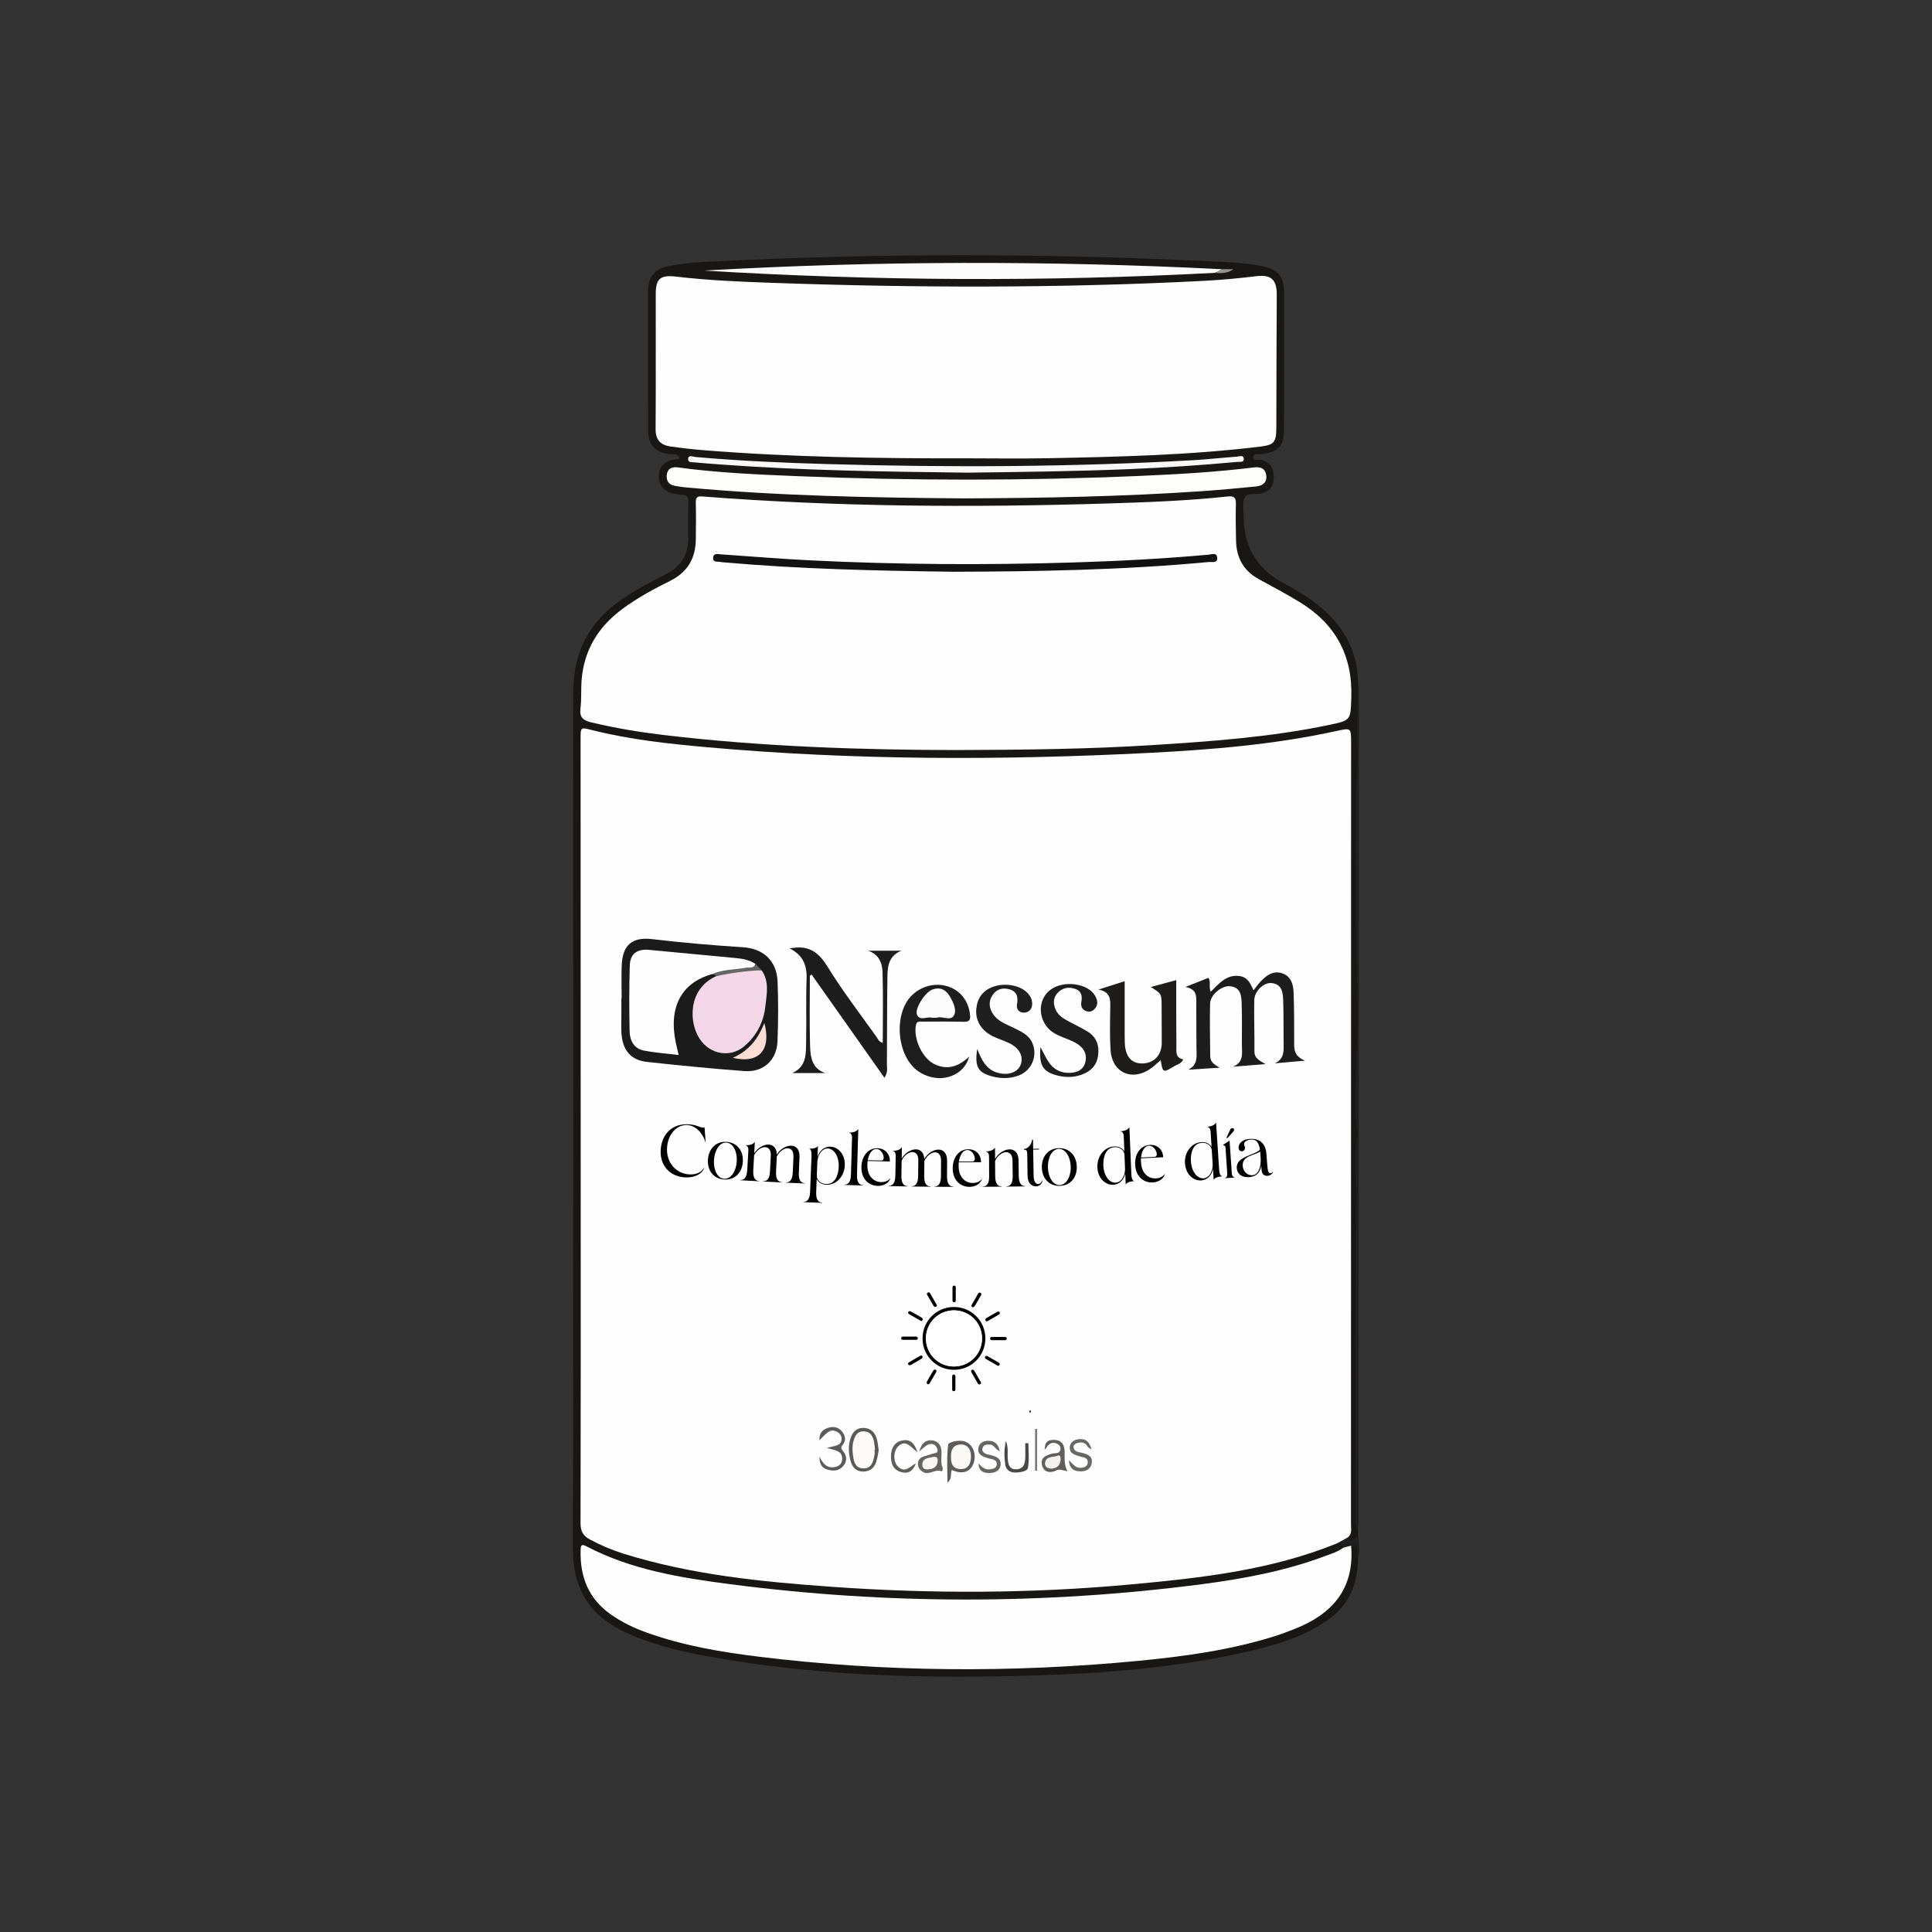 <svg viewBox="0 0 800 800" xmlns="http://www.w3.org/2000/svg" id="Capa_1">
  <rect x="0" y="0" width="800" height="800" fill="#333333" stroke="none"/>
  <defs>
    <style>
      .cls-1 {
        fill: #fcfbf9;
      }

      .cls-2 {
        fill: #656463;
      }

      .cls-3 {
        fill: #181716;
      }

      .cls-4 {
        fill: #201f1f;
      }

      .cls-5 {
        fill: #5e5d5c;
      }

      .cls-6 {
        fill: #fbfcfb;
      }

      .cls-7 {
        fill: #fbddd5;
      }

      .cls-8 {
        fill: #fff;
      }

      .cls-9 {
        fill: #fbf9f5;
      }

      .cls-10 {
        fill: #7a7978;
      }

      .cls-11 {
        fill: #5e5c5b;
      }

      .cls-12 {
        fill: #5c5b5c;
      }

      .cls-13 {
        fill: #f3f2f1;
      }

      .cls-14 {
        fill: #131212;
      }

      .cls-15 {
        fill: #f3d7e9;
      }

      .cls-16 {
        fill: #5a5a59;
      }

      .cls-17 {
        fill: #1c1b1b;
      }

      .cls-18 {
        fill: #1f1e1e;
      }

      .cls-19 {
        fill: #939393;
      }

      .cls-20 {
        fill: #666563;
      }

      .cls-21 {
        fill: #605f5e;
      }

      .cls-22 {
        fill: #484847;
      }

      .cls-23 {
        fill: #1f1e1f;
      }

      .cls-24 {
        fill: #fdfdfc;
      }

      .cls-25 {
        fill: #fcfcfd;
      }

      .cls-26 {
        fill: #676766;
      }

      .cls-27 {
        fill: #f8f7f6;
      }

      .cls-28 {
        fill: #fefefe;
      }

      .cls-29 {
        fill: #1e1d1d;
      }

      .cls-30 {
        fill: #f8f8f8;
      }

      .cls-31 {
        fill: #676666;
      }

      .cls-32 {
        fill: #1e1d1c;
      }
    </style>
  </defs>
  <g>
    <path d="M562.31,633.14c0,.76.01,1.52.02,2.28.1,2.07-.62,3.9-2.82,3.93-1.99.03-2.32-1.73-2.04-3.47.84-2.62.82-5.32.82-8.03,0-105.89,0-211.77,0-317.66,0-.85.02-1.71-.02-2.56-.21-4.02-.66-4.42-4.7-3.55-23.17,4.97-46.69,6.89-70.27,8.53-14.48,1.01-28.99,1.11-43.46,1.82-22.49,1.1-44.97.83-67.43.5-22.02-.32-44.05-1.12-66.02-3.01-20.57-1.77-41.13-3.45-61.28-8.19-2.41-.57-3.53.13-3.51,2.63.01,1.28-.02,2.56-.02,3.84,0,105.18,0,210.35,0,315.53,0,8.97.48,9.72,8.92,13.26,14.56,6.11,29.96,9.02,45.43,11.47,22.36,3.53,44.91,5.06,67.52,6.24,20.92,1.1,41.85,1.12,62.73.49,35.28-1.06,70.47-3.73,104.95-12.12,7.48-1.82,14.59-4.77,21.98-6.88,1.77.04,3.18.59,3.52,2.58-.63,2.52-2.96,2.89-4.86,3.66-11.93,4.8-24.35,7.88-36.98,10.13-21.17,3.77-42.54,5.67-63.96,7.27-23.43,1.75-46.9,2.17-70.34,1.45-36.82-1.13-73.59-3.28-109.65-11.75-8.6-2.02-17.03-4.58-25.09-8.26-3.57-1.63-4.21-1.06-3.92,2.82.85,11.24,6.64,18.94,16.47,24.17,15.4,8.19,32.26,11,49.14,13.5,21.52,3.2,43.23,4.5,64.98,5.49,14.37.66,28.74,1,43.07.54,35.25-1.13,70.49-2.79,104.92-11.5,8.14-2.06,16.09-4.71,23.39-9.07,9.35-5.58,14-13.82,14.59-24.55.1-1.79-.25-3.78,1.56-5.07,5.01.26,1.91,3.79,2.37,5.88-.14,10.43-3.69,19.15-12.51,25.31-10.62,7.41-22.79,10.81-35.18,13.55-31.41,6.95-63.35,8.95-95.38,9.69-43.46,1.01-86.77-.66-129.62-8.83-10.06-1.92-19.95-4.55-29.38-8.7-15.33-6.75-23.09-17.77-23.05-35.2.28-114.4.12-228.81.14-343.21,0-6.96-.37-13.95.81-20.87,2.27-13.37,9.9-22.98,21.04-30.18,5.38-3.48,11.01-6.49,16.72-9.36,6.09-3.06,9.06-7.94,9.06-14.71,0-4.98-.08-9.96.08-14.94.07-2.17-.59-3.17-2.8-3.13-.84.02-1.69-.21-2.53-.35-4.55-.76-6.87-3.19-6.92-7.24-.05-4.06,2.22-6.42,6.86-7.1.66-.1,1.45.13,1.75-.91-1.11-1.73-3.03-.98-4.57-1.26-5.92-1.09-8.44-3.85-8.45-9.85-.06-19.21-.07-38.42-.05-57.63,0-5.76,2.52-9,8.19-10.27,6.54-1.46,13.26-1.74,19.92-2.07,68.4-3.45,136.81-3.33,205.21.02,6.95.34,13.94.54,20.8,1.94,6.78,1.38,9.24,4.28,9.25,11.13.02,18.64-.03,37.28-.06,55.92-.01,7.74-1.86,9.79-9.47,10.84-1.12.15-3.13-.57-3.2,1.13-.08,1.98,1.95.91,3.02,1.15,3.62.82,5.26,3.2,5.43,6.68.18,3.68-1.32,6.34-5.12,7.32-2.31.59-5.85-.38-6.76,1.38-1.18,2.26-.56,5.5-.56,8.32q.03,18.57,16.38,27.34c6.4,3.44,12.62,7.19,17.92,12.22,8.3,7.89,12.92,17.5,13.04,29.09.46,13.75.41,27.51.1,41.26-.04,1.84-.17,3.69-.19,5.53-.33,33.98.69,67.95.33,101.93-.12,11.22-.37,22.45-.31,33.67.08,15.32.02,30.63-.05,45.95-.08,17.17-.42,34.34-.37,51.52.07,22.02-.22,44.04-.02,66.06.01,1.51-.55,3.13.52,4.53Z" class="cls-3"></path>
    <path d="M562.31,633.14c-1.54-1.19-.94-2.88-.94-4.36-.03-44.38-.17-88.75.11-133.13.05-8.29-1.11-16.62.51-24.93.49-2.52-.61-5.27-.7-7.99-.49-15.35,1.15-30.65.87-45.99-.54-28.84-1.29-57.68-.69-86.52.18-8.64,1.08-17.3.58-25.93-.42-7.22.48-14.38.25-21.57.73,1.63.41,3.37.41,5.05-.02,113.58-.07,227.15-.12,340.73,0,1.55-.17,3.11-.27,4.66Z" class="cls-4"></path>
    <path d="M557.94,636.7q1.7,2.75,4.39-1.28c.52,3.36.57,6.71-.04,10.07-.93-1.83,1.72-5.5-2.82-5.46-.91.93-1.82,1.85-3.23.84-.47-1.2-1.4-1.72-2.64-1.78.56-2.4,2.12-3,4.34-2.38Z" class="cls-4"></path>
    <path d="M557.94,636.7c-1.45.79-2.89,1.59-4.34,2.38-27.37,11.13-56.37,14.33-85.39,17-41.16,3.79-82.4,3.91-123.63.99-29.11-2.06-58.1-4.95-86.16-13.65-4.89-1.52-9.58-3.49-14.11-5.93-2.84-1.53-3.93-3.38-3.92-6.7.11-43.97.08-87.93.07-131.9-.01-64.31-.03-128.63-.05-192.94,0-4.96-.02-4.83,4.93-3.59,15.5,3.88,31.35,5.61,47.21,7.03,60.91,5.45,121.92,5.47,182.94,2.38,26.13-1.33,52.24-3.45,77.9-9.08,6.07-1.33,6.07-1.4,6.07,5,0,107.86-.02,215.71-.05,323.57,0,1.93.56,4.05-1.48,5.45Z" class="cls-28"></path>
    <path d="M395.91,310.58c-37.75-.06-79.82-1.28-121.7-6.3-9.88-1.19-19.69-2.84-29.38-5.17-3.21-.77-4.95-1.94-4.48-5.68.49-3.93.17-7.96.49-11.92,1.01-12.4,6.94-22.01,16.86-29.34,6.2-4.59,12.95-8.25,19.82-11.66,7.16-3.56,10.5-9.28,10.6-17.07.07-5.12.11-10.25,0-15.37-.04-2.07.57-2.66,2.69-2.5,55.67,4.34,111.42,4.63,167.2,2.93,16.77-.51,33.56-1.12,50.26-2.91,3.11-.33,3.55.73,3.48,3.38-.13,4.98-.04,9.96.07,14.94.16,7.1,3.15,12.52,9.54,15.97,5.62,3.04,11.25,6.07,16.71,9.38,14.77,8.95,22.02,21.99,21.48,39.41-.29,9.48-.02,9.6-9.25,11.52-24.29,5.07-48.98,6.82-73.67,8.37-25.43,1.59-50.89,1.93-80.73,2.02Z" class="cls-28"></path>
    <path d="M399.52,189.79c-36,.05-72-.48-107.91-3.35-4.68-.37-9.35-.91-13.99-1.57-4.03-.57-6.18-2.67-6.15-7.17.14-18.64.02-37.29.06-55.93.01-6.56,1.98-8,8.67-7.21,12.87,1.52,25.81,2.07,38.74,2.53,59.9,2.13,119.8,2.29,179.68-.8,7.24-.37,14.47-1.08,21.67-1.93,5.84-.69,8.35,1.27,8.38,7.33.03,6.69-.06,13.38-.08,20.07-.04,11.81-.03,23.62-.09,35.44-.03,5.95-.94,7.03-6.67,7.73-29.14,3.55-58.44,4.22-87.73,4.81-11.52.23-23.06.04-34.59.04Z" class="cls-28"></path>
    <path d="M556.24,640.87c1.08-.28,2.16-.56,3.23-.84,1.47,17.75-7.7,28.3-23.34,34.46-2.77,1.09-5.56,2.16-8.41,3.05-18.42,5.77-37.44,8.37-56.56,10.2-52.29,5.01-104.55,4.66-156.72-1.71-15.81-1.93-31.52-4.59-46.61-10-5.24-1.88-10.23-4.26-14.8-7.45-9.24-6.44-12.89-15.54-12.61-26.5.04-1.52-.05-3.08,2.29-1.85,18.74,9.85,39.3,13.11,59.87,15.78,64.95,8.43,129.95,8.43,194.91,0,17.5-2.27,34.84-5.52,51.46-11.77,2.51-.94,5.11-1.71,7.29-3.38Z" class="cls-28"></path>
    <path d="M398.62,206.37c-37.25-.3-75.79-.98-114.23-4.51-1.7-.16-3.39-.39-5.07-.71-2.58-.5-3.54-2.29-3.19-4.71.36-2.47,2.19-3.21,4.42-2.91,16.51,2.24,33.13,2.96,49.74,3.64,46.94,1.91,93.88,1.93,140.82-.07,16.06-.69,32.11-1.57,48.07-3.55,2.51-.31,4.67.21,5.12,3.14.48,3.13-1.51,4.48-4.19,4.74-7.64.76-15.29,1.47-22.95,1.99-32.38,2.19-64.81,2.82-98.56,2.96Z" class="cls-24"></path>
    <path d="M503.22,112.97c-70.56,3.74-141.1,3.37-211.62-.93,71.36-4.09,142.74-4.16,214.11-.58.19,2.19-1.99.46-2.5,1.51Z" class="cls-25"></path>
    <path d="M400.36,195.72c-34.8-.42-68.66-.91-102.45-3.42-3.4-.25-6.8-.52-10.2-.83-1.08-.1-2.83.1-2.79-1.27.06-2.07,1.93-1.07,3.01-.97,18.15,1.6,36.34,2.41,54.54,2.93,50.52,1.46,101.03,1.25,151.51-1.6,6.11-.35,12.19-1.04,18.29-1.48.98-.07,2.65-.82,2.77.88.12,1.64-1.65,1.2-2.62,1.29-14.59,1.37-29.21,2.34-43.85,2.96-23.04.98-46.09,1.23-68.21,1.51Z" class="cls-30"></path>
    <path d="M503.22,112.97c.83-.5,1.66-1.01,2.5-1.51h5c-2.29,1.67-4.85,1.81-7.49,1.51Z" class="cls-19"></path>
    <path d="M257.41,413.39c0-4.55-.15-9.11.03-13.66.34-8.41,4.3-11.83,12.55-10.86,12.57,1.48,25.18,2.56,37.8,3.38,8.33.54,13.82,5.66,14.18,14.09.36,8.24.29,16.51-.02,24.75-.3,7.93-5.83,13.01-13.72,12.42-13.47-1.01-26.92-2.33-40.35-3.8-6.8-.75-10.21-4.98-10.57-12.24-.12-2.41-.01-4.84-.01-7.25,0-2.28,0-4.55,0-6.83h.09Z" class="cls-17"></path>
    <path d="M505.06,442.11c-4.36.27-8.72.55-13.08.82,4.32-2.01,3.43-5.86,3.44-9.32.01-6.4-.08-12.79-.07-19.19,0-2.53-.14-4.89-4.49-5.73,3.95-1.57,6.72-2.68,9.52-3.79,1.13,1.79.06,3.73.94,5.76,3.49-3.37,6.62-7.38,12.16-6.47,3.08.51,4.31,2.96,5.56,5.88,1.03-1.29,1.86-2.48,2.84-3.52,2.42-2.56,5.13-4.74,8.94-3.56,3.72,1.16,4.69,4.51,4.82,7.81.3,7.24.24,14.49.25,21.74,0,2.72.57,5.05,4.51,6.65-4.99.45-8.78.79-12.57,1.12,4.16-1.9,3.72-5.44,3.68-8.85-.07-5.83.03-11.66-.18-17.48-.11-3.18-.64-6.49-4.79-6.92-3.26-.33-7.11,3.35-7.18,7.12-.13,7.1.14,14.21.07,21.32-.02,2.57,1.8,3.51,4.59,5.12-5.28.42-9.39.75-13.5,1.08,4.71-1.83,3.7-5.85,3.71-9.43.02-5.54.1-11.09-.08-16.63-.11-3.28-.33-6.82-4.83-7.26-3.46-.34-8.16,3.53-8.25,7.2-.18,7.24,0,14.5.06,21.75.02,2.64,1.91,3.57,3.94,4.78Z" class="cls-29"></path>
    <path d="M335.35,404c0,9.65-.19,19.3.08,28.94.13,4.64.67,9.53,6.34,11.39h-13.74c6.17-2.72,5.66-8.25,5.77-13.31.18-8.53-.13-17.07.19-25.59.21-5.64-1.42-9.94-7.08-12.75.93-.11,1.28-.14,1.64-.19,6.73-.96,10.64,2.13,14.17,7.87,6.17,10.02,13.4,19.4,20.23,29.01.61.86.95,2.07,2.59,2.44,0-9.85.2-19.59-.1-29.31-.12-3.88-1.67-7.48-6.03-8.83h13.86c-4.9,1.89-5.74,5.96-5.8,10.13-.19,12.37-.13,24.74-.22,37.11-.01,1.49.51,3.09-1.03,5.36-10.21-14.46-20.18-28.59-30.15-42.72-.24.16-.48.31-.71.47Z" class="cls-29"></path>
    <path d="M476.51,408.7c3.62-.98,6.74-1.83,10.55-2.86,0,4.78,0,9.37,0,13.96,0,4.41.01,8.82.06,13.24.02,2.36-.53,4.99,2.85,5.62-.95,1.92-2.52,2.1-3.68,2.8-4.78,2.88-4.81,2.83-5.67-2.5-1.56,1.32-2.94,2.73-4.55,3.79-7.61,5.04-15.64,1.24-16.21-7.86-.38-5.96-.22-11.95-.12-17.93.06-3.25.03-6.24-4.88-7.21,4-1.28,7.08-2.26,10.84-3.46,0,6.96,0,13.56,0,20.15,0,1.85-.02,3.7.06,5.55.23,5.44,2.72,8.35,7.08,8.36,4.99,0,8.23-3.4,8.22-8.67-.01-5.12-.02-10.25-.06-15.37-.04-4.86-.07-4.86-4.5-7.62Z" class="cls-32"></path>
    <path d="M401.33,437.49c-1.79,6.95-9.39,10.55-16.73,8.23-3.05-.96-5.6-2.66-7.59-5.22-5.17-6.63-5.98-18.14-1.75-25.36,3.23-5.51,9.91-8.42,16.05-7.01,5.86,1.35,9.73,5.98,10.36,12.04.23,2.24-.31,2.99-2.65,2.93-5.67-.16-11.36-.08-17.03-.07-1.19,0-2.43-.39-2.77,1.62-.95,5.67,2.69,13.53,7.69,15.97,5.43,2.64,10.08.99,14.42-3.12Z" class="cls-18"></path>
    <path d="M404.64,434.32c1.88,4.75,3.66,8.22,7.85,9.69,4.31,1.5,8.66.33,10.04-2.88,1.49-3.46-.27-7.08-4.63-9.18-2.17-1.05-4.49-1.75-6.66-2.79-4.9-2.34-7.5-6.61-6.96-11.57.48-4.49,2.83-7.62,7.21-9.09,5.03-1.69,11.43-.38,14.25,2.97,1.13,1.34,1.83,2.86,1.63,4.69-.22,2.05-1.56,3.12-3.4,3.15-2.06.03-3.2-1.49-2.86-3.41.55-3.1,0-5.42-3.31-6.29-2.72-.72-5.15,0-6.76,2.37-1.92,2.82-1.47,5.73.46,8.33,2.02,2.73,5.23,3.8,8.14,5.26,3.03,1.51,6.25,2.79,7.79,6.22,2.39,5.32-.2,11.59-5.71,13.59-3.58,1.3-7.25,1.31-10.9.33-5.86-1.57-7.31-3.97-6.17-11.37Z" class="cls-4"></path>
    <path d="M430.84,433.63c1.37,2.52,2.2,4.3,3.25,5.94,2.08,3.25,5.17,4.83,8.99,4.68,2.87-.11,5.43-1.2,6.27-4.19.84-3-.14-5.58-2.75-7.46-1.99-1.43-4.28-2.19-6.51-3.09-2.52-1.01-4.93-2.17-6.65-4.4-3.91-5.06-3.09-12.08,1.84-15.49,5.45-3.77,15.14-2.41,18.09,2.57.99,1.67,1.5,3.44.22,5.19-.91,1.24-2.22,1.85-3.74,1.33-1.72-.59-2.41-1.97-2.1-3.71.45-2.5.14-4.62-2.57-5.54-2.62-.89-5.12-.48-7.1,1.53-2.03,2.07-2.06,4.59-.95,7.11,1.1,2.5,3.37,3.75,5.64,4.97,2.5,1.34,5.07,2.55,7.49,4.02,3.87,2.34,5.06,5.96,4.39,10.26-.64,4.1-3.29,6.47-7.05,7.74-3.47,1.18-6.98,1.08-10.49.06-5.34-1.56-6.93-4.23-6.28-11.51Z" class="cls-23"></path>
    <path d="M394.15,608.68c-.8,1.73.32,3.51-1.84,5.23,0-5.61-.34-10.73.3-15.73.12-.96,4.03-2,6.41-1.44,3.45.81,5.32,4.71,4.3,8.57-.94,3.57-3.82,5.09-7.57,4-.53-.15-1.03-.41-1.6-.63Z" class="cls-11"></path>
    <path d="M363.86,600.5c-.32,1.55-.52,3.26-1.05,4.86-.84,2.52-2.57,3.98-5.4,3.98-2.94,0-4.45-1.77-5.16-4.25-.87-3.03-1.09-6.17-.15-9.26.81-2.64,2.32-4.58,5.4-4.56,3.01.02,4.72,1.79,5.53,4.45.45,1.48.54,3.07.82,4.77Z" class="cls-16"></path>
    <path d="M380.66,601.03c.89-3.43,2.55-4.84,5.22-4.61,2.4.21,3.77,1.81,3.95,4.26.18,2.38-.5,4.81.49,7.14.26.6-.24,1.52-.47,1.42-2.58-1.13-4.92,1.72-7.49.35-1.38-.74-2.2-1.8-2.27-3.33-.06-1.41.68-2.48,1.95-3.02,1.16-.49,2.46-.65,3.61-1.14,1.09-.46,3.33-.07,2.35-2.45-.74-1.79-2.31-2.1-3.9-1.37-1.04.48-1.87,1.45-3.47,2.75Z" class="cls-2"></path>
    <path d="M342.43,599.58c3.16-1.05,5.86-.69,6.05-3.62.1-1.55-.89-2.65-2.31-3.27-2.01-.88-3.09-.31-6.82,3.68-.25-2.71,1.09-4.25,3.16-5.01,2.07-.77,4.28-.68,5.92,1.13,1.57,1.74,2.14,3.84.52,5.77-1.05,1.24-.52,1.78.24,2.74,1.5,1.87,1.63,3.98.13,5.88-1.7,2.15-4,2.37-6.55,1.69-2.75-.74-3.44-2.72-3.46-5.38,1.48,2.97,3.33,5.15,6.9,4.16,1.45-.4,2.41-1.38,2.51-3.06.2-3.58-2.78-3.68-6.29-4.7Z" class="cls-12"></path>
    <path d="M442,609.22c-2.06-.35-3.11-1.07-4.66-.32-2.33,1.13-5.04.94-5.85-2.16-.82-3.16,1.57-4.07,4.09-4.81,1.22-.36,3.13.26,3.52-1.68.26-1.3-.63-2.18-1.77-2.6-1.76-.64-3,.22-3.95,1.66-.21.31-.46.6-.82,1.06.13-3.16,1.01-4.09,3.66-4.15,2.75-.06,4.27,1.32,4.56,4,.3,2.79-.49,5.67,1.2,8.99Z" class="cls-21"></path>
    <path d="M452.06,600.22c-1.09-.72-1.55-.86-1.7-1.15-.97-1.93-2.6-2.02-4.35-1.52-.83.24-1.68.98-1.49,1.84.42,1.89,2.22,1.86,3.7,2.24,2.15.55,4.27,1.34,3.86,4.15-.37,2.53-2.31,3.51-4.62,3.48-2.48-.03-4.61-.76-4.84-4.61,1.83,1.8,3.03,3.49,5.26,3.11,1.18-.2,2.26-.55,2.5-1.9.25-1.39-.55-2.1-1.79-2.44-.41-.11-.85-.12-1.25-.27-1.95-.72-4.46-1.03-4.37-3.82.06-1.88,1.51-3.04,3.35-3.34,2.66-.42,4.67.41,5.7,4.23Z" class="cls-26"></path>
    <path d="M405.18,606c1.37,1.46,2.71,2.78,4.99,2.38,1.18-.21,2.3-.4,2.53-1.8.23-1.43-.65-2.05-1.88-2.36-.55-.14-1.12-.23-1.66-.4-2.06-.66-4.37-1.27-4.06-4.08.24-2.16,2.06-3.12,4-3.14,2.37-.02,4.31.93,4.86,4.36-1.86-.89-2.35-2.72-3.98-2.79-1.34-.06-2.69-.06-3.15,1.48-.42,1.41.68,2.02,1.76,2.49.38.17.84.14,1.25.26,2.2.63,4.73,1.13,4.49,4.16-.19,2.39-2.23,3.28-4.29,3.37-2.48.11-4.78-.5-4.86-3.93Z" class="cls-20"></path>
    <path d="M379.25,605.96c-1.06,2.8-2.76,4.45-5.92,3.65-3.58-.9-4.46-3.68-4.39-6.86.08-3.3,1.62-5.86,5.07-6.36,2.82-.4,4.72,1.07,5.87,4.98-2.93-2.33-4.85-5.47-7.98-2.44-2.01,1.95-2.14,6.15-.2,8.19,2.98,3.14,5.1.08,7.54-1.18Z" class="cls-5"></path>
    <path d="M416.54,596.63c1.14,3.01.53,5.43.77,7.76.21,2.1.66,4.01,3.36,4.02,2.76.01,3.68-1.79,3.83-4.12.14-2.22.03-4.45.03-6.67.44-.02.87-.03,1.31-.05,0,3.45.45,7-.22,10.32-.27,1.35-3.14,1.81-5.07,1.86-2.27.05-3.99-1.05-4.29-3.29-.4-3-.61-6.06.28-9.81Z" class="cls-22"></path>
    <path d="M429.46,591.7v17.26c-.29,0-.58.02-.86.03v-17.32c.29,0,.58.02.86.03Z" class="cls-10"></path>
    <path d="M394.32,236.74c-32.23-.42-63.36-1.12-94.4-3.87-.57-.05-1.14-.07-1.69-.18-1.14-.25-2.97.28-2.95-1.58.03-2.15,1.85-1.67,3.22-1.57,12.34.83,24.67,1.88,37.02,2.49,36.24,1.78,72.49,1.99,108.76.88,18.76-.57,37.5-1.55,56.19-3.23,1.24-.11,3.26-1.02,3.53,1.09.34,2.59-2.09,1.82-3.38,1.94-35.72,3.36-71.54,3.95-106.3,4.04Z" class="cls-14"></path>
    <path d="M294.83,403.37c-12.75,3.57-18.1,13.74-14.97,28.52.32,1.5.7,3,1.16,4.97-5.02-.62-9.83-.94-14.51-1.87-4.08-.81-5.72-4.24-5.8-7.97-.2-9.08-.2-18.17.07-27.25.15-4.88,3.11-6.92,7.99-6.45,12,1.16,24,2.27,36.01,3.4,2.85.27,5.6.81,8.05,2.41.1,2.44-1.74,2.64-3.42,2.8-4.86.48-9.66,1.52-14.57,1.44Z" class="cls-28"></path>
    <path d="M315.33,401.75c3.36,4.64,2.12,9.93,1.6,14.87-.69,6.49-3.56,12.19-8.7,16.57-5.7,4.85-13.97,3.59-18.37-2.81-4.82-7.01-4.96-20.98,6.69-26.16,6.03-2.57,12.3-3.34,18.78-2.47Z" class="cls-15"></path>
    <path d="M303.46,438.02c7.1-3.16,10.57-8.28,13.06-14.41,2.88,10.91-1.99,17.03-13.06,14.41Z" class="cls-7"></path>
    <path d="M315.33,401.75c-6.33.29-12.59,1.1-18.78,2.47-.31-.82-1.15-.56-1.72-.85,4.48-2.01,9.37-1.8,14.06-2.67,1.4-.26,3.24.49,3.93-1.58.84.88,1.67,1.75,2.51,2.63Z" class="cls-31"></path>
    <path d="M388.07,421.4c-1.17,0-1.76.11-2.3-.02-2.03-.48-4.83,1.45-6.04-1.15-1.13-2.42,3.23-9.27,6.24-10.43,3.15-1.22,5.62-.11,7.26,2.67,1.46,2.48,3.07,5.68,1.77,8.01-1.39,2.48-4.99.11-6.92.92Z" class="cls-6"></path>
    <path d="M393.8,603.11c-.14-2.76.96-4.86,3.85-4.97,3.19-.13,4.45,2.23,4.41,5.02-.04,2.65-.88,5.19-4.25,5.15-3.37-.04-4.1-2.36-4.01-5.2Z" class="cls-9"></path>
    <path d="M362.14,600.3c0,.71.11,1.43-.02,2.11-.52,2.69-1.1,5.66-4.59,5.62-3.53-.03-4.03-3.04-4.37-5.75-.25-1.95-.27-3.94.34-5.88.63-2.02,1.53-3.69,3.97-3.71,2.57-.02,3.81,1.57,4.34,3.84.29,1.22.36,2.5.52,3.75-.06,0-.13.01-.19.02Z" class="cls-1"></path>
    <path d="M388.28,604.82c-.05,2.23-1.39,3.32-3.45,3.58-1.3.16-2.78.07-2.9-1.67-.2-2.83,2.16-2.92,4.04-3.38,1.19-.29,2.35-.3,2.31,1.48Z" class="cls-27"></path>
    <path d="M439.21,604.29c-.13,2.22-1.33,3.67-3.64,3.84-1.55.11-3.1-.73-2.84-2.42.43-2.81,3.23-2.22,5.11-2.9,1.45-.52,1.24.59,1.36,1.48Z" class="cls-13"></path>
  </g>
  <g>
    <path d="M273.6,475.84c.49-6.18,4.71-10.77,11.74-10.27,3.13.22,4.67,1.32,5.69,1.39.25.02.5-.03.7-.2.18,2.43.28,3.65.46,6.09-.05,0-.08.01-.13.02-.51-2.24-3.1-6.7-7.37-7-4-.29-8,3.19-8.46,9.12-.52,6.7,3.98,10.94,9.07,11.3,3.08.22,5.34-1.06,6.17-2.68.05.04.07.06.12.1-.95,2.39-4,4.11-8.14,3.81-6.16-.44-10.38-5.01-9.85-11.68Z"></path>
    <path d="M293.15,480.15c.31-4.64,3.41-7.59,7.67-7.33,4.32.27,7.04,3.59,6.77,8.22-.27,4.64-3.37,7.63-7.74,7.36-4.3-.27-7.01-3.62-6.71-8.25ZM299.87,488.09c2.83.17,4.98-3.18,5.21-7.2.24-4.02-1.49-7.6-4.29-7.77-2.8-.17-4.89,3.17-5.15,7.19-.26,4.02,1.4,7.6,4.22,7.78Z"></path>
    <path d="M309.42,484.62c.19-3.3.28-4.96.46-8.26.08-1.42-.6-2.02-1.07-2.05,0-.05,0-.07,0-.12,2.15.12,3.35-.71,3.69-1.28.02,0,.04,0,.06,0-.1,1.86-.15,2.78-.25,4.64,1.47-2.31,3.98-3.7,6.03-3.59,1.8.09,3.24,1.31,3.33,4.1,1.43-2.32,3.96-3.75,6.04-3.66,1.93.09,3.49,1.52,3.35,4.8-.11,2.59-.17,3.88-.28,6.47-.16,3.62,1.36,4.21,2.46,4.26,0,.05,0,.07,0,.12-3.12-.13-4.68-.2-7.79-.34,0-.05,0-.07,0-.12,1.1.05,2.66-.41,2.82-4.03.12-2.61.17-3.92.29-6.53.11-2.38-.94-3.48-2.31-3.55-1.53-.07-3.49,1.17-4.6,3.41-.12,2.54-.19,3.81-.31,6.34-.18,3.62,1.34,4.22,2.44,4.27,0,.05,0,.07,0,.12-3.12-.15-4.68-.22-7.79-.39,0-.05,0-.07,0-.12,1.1.06,2.67-.39,2.85-4.01.13-2.61.2-3.92.33-6.53.12-2.38-.92-3.49-2.29-3.56-1.53-.08-3.5,1.15-4.62,3.38-.14,2.54-.21,3.8-.35,6.34-.2,3.62,1.31,4.23,2.41,4.29,0,.05,0,.07,0,.12-3.12-.16-4.68-.25-7.79-.43,0-.05,0-.07,0-.12,1.1.06,2.67-.38,2.87-3.99Z"></path>
    <path d="M332.62,497.78s0-.07,0-.12c1.1.05,2.67-.42,2.82-4.04.24-6.07.36-9.1.6-15.17.08-2.07-.51-2.75-.98-2.77,0-.02,0-.04,0-.06,2.15.09,3.23-.46,3.57-1.04.02,0,.04,0,.06,0-.07,1.8-.1,2.69-.17,4.49.82-2.73,2.91-4.35,5.34-4.27,3.21.11,6.1,3.18,5.96,7.67-.15,4.77-3.66,8.26-7.62,8.11-2.55-.09-3.65-1.59-4.03-2.38-.08,2.2-.13,3.31-.21,5.51-.14,3.62,1.39,4.21,2.49,4.25,0,.05,0,.07,0,.12-3.13-.11-4.7-.18-7.83-.31ZM338.23,486.72c-.07,1.89,1.5,3.47,3.83,3.55,3.83.14,5.1-3.89,5.23-7.04.19-4.73-2.12-7.57-4.52-7.66-2.12-.08-3.88,2-4.31,5.14-.09,2.4-.14,3.6-.23,6.01Z"></path>
    <path d="M349.6,490.65s0-.07,0-.12c1.1.03,2.66-.45,2.76-4.07.18-6.14.27-9.22.45-15.36.04-1.42-.65-2-1.12-2.02,0-.05,0-.07,0-.12,2.14.06,3.31-.8,3.64-1.38.02,0,.04,0,.06,0-.21,7.58-.32,11.37-.53,18.95-.1,3.62,1.42,4.19,2.52,4.22,0,.05,0,.07,0,.12-3.12-.08-4.68-.13-7.8-.22Z"></path>
    <path d="M363.35,475.47c3.15.07,5.19,2.31,5.13,5.47-3.69-.07-5.53-.11-9.22-.21-.07.46-.09.96-.1,1.49-.12,5.22,2.96,7.2,5.69,7.26,1.66.04,3.19-.62,3.84-1.69,0,.06,0,.09,0,.15-.7,2.06-2.92,3.17-5.28,3.11-3.3-.07-6.86-2.49-6.71-7.88.12-4.61,2.86-7.79,6.66-7.71ZM359.33,480.42c2.25.06,3.37.08,5.62.13,2,.04.69-4.72-2.05-4.79-1.74-.04-3.13,1.91-3.58,4.66Z"></path>
    <path d="M370.75,486.9c.06-3.31.09-4.96.15-8.27.03-1.42-.68-2-1.15-2,0-.05,0-.07,0-.12,2.15.04,3.32-.84,3.64-1.42.02,0,.04,0,.06,0-.03,1.86-.05,2.79-.08,4.65,1.38-2.36,3.83-3.84,5.89-3.82,1.81.02,3.29,1.19,3.48,3.98,1.34-2.37,3.81-3.9,5.9-3.88,1.93.01,3.55,1.38,3.53,4.67-.01,2.59-.02,3.89-.03,6.48-.02,3.62,1.52,4.16,2.62,4.16,0,.05,0,.07,0,.12-3.12-.01-4.68-.02-7.8-.04,0-.05,0-.07,0-.12,1.1,0,2.64-.51,2.67-4.13.02-2.61.03-3.92.04-6.54.02-2.39-1.07-3.45-2.44-3.46-1.53-.01-3.44,1.3-4.47,3.58-.03,2.54-.04,3.81-.07,6.35-.04,3.62,1.5,4.17,2.6,4.18,0,.05,0,.07,0,.12-3.12-.03-4.68-.05-7.8-.09,0-.05,0-.07,0-.12,1.1.02,2.65-.49,2.69-4.12.03-2.61.05-3.92.08-6.54.03-2.39-1.05-3.45-2.42-3.47-1.53-.02-3.45,1.28-4.49,3.56-.04,2.54-.06,3.81-.1,6.35-.06,3.62,1.47,4.18,2.57,4.19,0,.05,0,.07,0,.12-3.12-.05-4.68-.07-7.8-.14,0-.05,0-.07,0-.12,1.1.02,2.65-.48,2.72-4.1Z"></path>
    <path d="M400.98,475.88c3.15,0,5.24,2.19,5.25,5.35-3.69.01-5.53.02-9.22,0-.06.46-.07.96-.07,1.49,0,5.22,3.13,7.13,5.86,7.13,1.66,0,3.17-.69,3.8-1.78,0,.06,0,.09,0,.15-.65,2.08-2.85,3.23-5.21,3.23-3.3,0-6.91-2.33-6.89-7.72.02-4.62,2.68-7.86,6.48-7.86ZM397.08,480.93c2.25,0,3.38,0,5.63,0,2,0,.58-4.74-2.16-4.74-1.74,0-3.09,1.98-3.47,4.74Z"></path>
    <path d="M406.97,491.3c1.1,0,2.64-.54,2.62-4.16-.02-3.31-.03-4.96-.05-8.27,0-1.42-.73-1.98-1.2-1.98,0-.05,0-.07,0-.12,2.15-.01,3.3-.92,3.61-1.51.02,0,.04,0,.06,0,.01,1.86.02,2.79.03,4.65,1.33-2.4,3.86-3.97,5.98-3.99,2.03-.02,3.69,1.32,3.74,4.63.03,2.59.05,3.88.09,6.47.05,3.62,1.6,4.13,2.7,4.11,0,.05,0,.07,0,.12-3.12.05-4.68.07-7.8.1,0-.05,0-.07,0-.12,1.1-.01,2.63-.56,2.59-4.18-.03-2.61-.05-3.92-.08-6.54-.03-2.39-1.19-3.42-2.63-3.41-1.62.02-3.6,1.37-4.59,3.67.02,2.54.03,3.81.05,6.35.03,3.62,1.57,4.14,2.67,4.13,0,.05,0,.07,0,.12-3.12.03-4.68.04-7.8.05,0-.05,0-.07,0-.12Z"></path>
    <path d="M424.01,476.08c0-.12,0-.19,0-.31,1.25-.02,3.03-1.38,3.42-3.87.12,0,.19,0,.31,0,.03,1.52.04,2.29.07,3.81.97-.02,1.46-.03,2.43-.04,0,.12,0,.19,0,.31-.97.02-1.46.03-2.43.04.07,4.34.11,6.5.19,10.84.04,2.38.88,3.46,1.88,3.44,1.07-.02,1.61-1.21,1.64-1.52.05.04.08.05.13.09-.04,1.02-1.02,2.34-2.72,2.37-1.76.03-3.39-1.37-3.43-4.34-.06-3.7-.09-5.56-.15-9.26-.03-1.61-.8-1.57-1.33-1.56Z"></path>
    <path d="M431.41,483.39c-.09-4.65,2.75-7.86,7.01-7.96,4.33-.1,7.32,2.97,7.45,7.61.13,4.65-2.7,7.89-7.08,7.99-4.31.1-7.3-3-7.39-7.65ZM438.79,490.72c2.83-.07,4.69-3.59,4.58-7.62-.11-4.03-2.13-7.44-4.94-7.37-2.8.07-4.6,3.57-4.51,7.6.08,4.03,2.04,7.46,4.87,7.39Z"></path>
    <path d="M454.4,483.33c-.16-4.77,3.08-8.47,7.01-8.62,2.52-.1,3.73,1.31,4.17,2.07-.1-2.53-.15-3.79-.26-6.31-.06-1.42-.79-1.95-1.26-1.93,0-.05,0-.07,0-.12,2.14-.09,3.25-1.03,3.53-1.63.02,0,.04,0,.06,0,.33,7.82.5,11.74.83,19.56.09,2.07.74,2.7,1.21,2.68,0,.02,0,.04,0,.06-2.17.09-3.21.72-3.5,1.33-.03,0-.04,0-.06,0-.07-1.8-.11-2.69-.18-4.49-.61,2.78-2.58,4.57-5.04,4.66-3.24.12-6.36-2.75-6.51-7.24ZM461.94,489.72c2.14-.08,3.75-2.29,3.93-5.46-.1-2.4-.15-3.6-.24-6-.08-1.89-1.76-3.34-4.06-3.25-3.8.15-4.78,4.24-4.7,7.4.13,4.73,2.65,7.41,5.07,7.32Z"></path>
    <path d="M476.16,474.08c3.14-.15,5.34,1.94,5.5,5.1-3.68.19-5.53.28-9.21.44-.04.47-.02.96,0,1.49.25,5.21,3.46,6.98,6.19,6.84,1.66-.08,3.14-.84,3.71-1.95,0,.06,0,.09,0,.15-.55,2.11-2.7,3.36-5.05,3.48-3.3.16-7.02-2.01-7.25-7.39-.2-4.61,2.31-7.97,6.1-8.15ZM472.49,479.3c2.25-.1,3.37-.15,5.62-.26,2-.1.36-4.76-2.38-4.63-1.74.08-2.99,2.12-3.24,4.89Z"></path>
    <path d="M490.66,481.7c-.27-4.76,2.89-8.54,6.81-8.78,2.52-.15,3.76,1.23,4.22,1.97-.16-2.52-.24-3.78-.4-6.31-.09-1.42-.84-1.93-1.3-1.9,0-.05,0-.07,0-.12,2.14-.13,3.23-1.11,3.5-1.71.02,0,.04,0,.06,0,.51,7.81.76,11.72,1.27,19.54.13,2.07.8,2.68,1.27,2.65,0,.02,0,.04,0,.06-2.17.14-3.2.8-3.47,1.4-.03,0-.04,0-.06,0-.11-1.79-.17-2.69-.28-4.48-.55,2.8-2.48,4.63-4.93,4.77-3.24.19-6.42-2.61-6.67-7.09ZM498.35,487.92c2.13-.13,3.7-2.37,3.81-5.54-.15-2.4-.23-3.6-.38-6-.12-1.89-1.83-3.3-4.13-3.16-3.8.23-4.69,4.35-4.53,7.5.23,4.73,2.82,7.35,5.24,7.2Z"></path>
    <path d="M507.23,487.76c.38-.02,1.04-.44.94-1.93-.28-4.14-.42-6.21-.69-10.36-.05-.68-.11-1.14-.73-1.1-.1-.14-.15-.21-.24-.36,1.05-.69,1.58-1.04,2.63-1.73.37,5.37.55,8.05.91,13.41.1,1.48.82,1.81,1.19,1.78,0,.05,0,.07,0,.12-1.61.11-2.41.16-4.02.27,0-.05,0-.07,0-.12ZM507.79,471.24c.6-1.28.9-1.92,1.5-3.21.18-.6.59-.88.97-.9.53-.04,1,.43.61,1.2-1.02,1.15-1.53,1.73-2.55,2.88-.21.01-.32.02-.53.04Z"></path>
    <path d="M521.72,476.08c-.43-3.23-1.71-4.37-3.79-4.22-1.96.14-3.62,1.41-2.34,3.12-.08,1.12-.57,1.69-1.32,1.74-.72.05-1.39-.44-1.39-1.55,0-1.9,1.76-3.38,4.62-3.59,3.14-.23,6.5,1.13,6.88,6.07.15,1.88.22,2.82.36,4.7.15,1.88.37,3.54,1.37,3.47.31-.02.71-.21.91-.48.05.06.08.09.14.15-.34.52-1.13,1.3-2.32,1.39-1.04.08-2.3-.38-2.45-2.39-.06-.74-.08-1.11-.14-1.85-.29,2.01-1.36,4.52-5.01,4.78-3.08.22-4.95-1.36-5.12-3.71-.34-4.88,7.2-5.24,9.59-7.62ZM514.57,482.75c.16,2.32,1.89,4.03,3.97,3.88,3.45-.25,3.59-5.46,3.47-7.12-.08-1.06-.12-1.59-.2-2.66-2.39,1.58-7.53,1.7-7.23,5.91Z"></path>
  </g>
  <g>
    <path d="M426.18,584.84c.05-.4.11-.81.66-.8v.8h-.66Z"></path>
    <path d="M408.02,554.23c-.03,7.23-5.81,12.99-13.02,12.98-7.24-.01-13.06-5.86-12.99-13.07.06-7.24,5.85-12.99,13.05-12.94,7.23.04,12.99,5.83,12.96,13.03ZM395.01,565.83c6.44,0,11.61-5.15,11.63-11.58.02-6.47-5.15-11.66-11.61-11.66-6.44,0-11.61,5.15-11.63,11.58-.02,6.47,5.15,11.66,11.61,11.66Z"></path>
    <path d="M408.49,547.14c-.13-.11-.44-.25-.47-.43-.04-.25.05-.69.23-.8,1.6-.97,3.23-1.91,4.88-2.8.19-.1.7.06.82.25.12.2.03.74-.14.85-1.62.99-3.27,1.92-4.92,2.87-.07.04-.17.03-.39.07Z"></path>
    <path d="M381.56,561.26c.14.14.46.33.47.52,0,.27-.16.66-.38.8-1.14.71-2.32,1.37-3.49,2.04-.4.23-.78.54-1.22.66-.26.07-.72-.05-.87-.25-.12-.15,0-.73.18-.84,1.6-.98,3.23-1.9,4.86-2.83.09-.05.21-.05.45-.1Z"></path>
    <path d="M387.99,540.72c-.17.16-.36.49-.55.49-.27,0-.66-.16-.8-.38-.71-1.14-1.36-2.32-2.04-3.49-.22-.38-.45-.76-.66-1.15-.21-.39-.17-.75.23-.97.39-.22.73-.08.95.3.9,1.55,1.79,3.1,2.68,4.65.07.13.1.29.19.55Z"></path>
    <path d="M402.17,540.74c.14-.29.21-.48.31-.65.83-1.44,1.66-2.87,2.48-4.31.25-.43.56-.74,1.06-.46.51.29.38.71.13,1.14-.86,1.47-1.68,2.96-2.57,4.41-.15.24-.55.43-.84.44-.19,0-.39-.37-.57-.57Z"></path>
    <path d="M381.53,547.02c-.24-.1-.37-.14-.48-.2-1.53-.88-3.07-1.76-4.6-2.65-.41-.24-.59-.62-.3-.99.15-.19.64-.33.83-.23,1.63.88,3.24,1.81,4.83,2.77.2.12.31.57.27.83-.03.19-.38.33-.56.46Z"></path>
    <path d="M414,564.75c-.02.64-.51.97-.95.73-1.64-.91-3.27-1.86-4.88-2.81-.35-.21-.43-.57-.2-.92.25-.39.62-.38.99-.17,1.25.71,2.49,1.43,3.73,2.15.31.18.64.32.91.54.19.15.31.38.39.49Z"></path>
    <path d="M387.84,567.68c-.12.27-.16.42-.24.55-.86,1.49-1.72,2.99-2.59,4.48-.3.52-.84.66-1.12.28-.14-.2-.21-.62-.1-.82.87-1.59,1.77-3.16,2.71-4.71.13-.21.55-.38.81-.34.21.03.37.39.53.57Z"></path>
    <path d="M402.96,567.15c.09.08.33.22.45.42.9,1.52,1.77,3.05,2.65,4.58.23.4.23.79-.21,1.03-.43.23-.75.04-.98-.36-.87-1.51-1.75-3.02-2.61-4.54-.34-.61-.06-1.16.7-1.13Z"></path>
    <path d="M395.76,535.86c0,.86,0,1.73,0,2.59,0,.45-.19.77-.63.78-.47.01-.72-.3-.72-.77,0-1.77,0-3.54,0-5.31,0-.46.18-.8.68-.81.51,0,.67.33.67.8,0,.91,0,1.81,0,2.72Z"></path>
    <path d="M376.6,553.46c.88,0,1.77,0,2.65,0,.44,0,.77.17.79.61.02.47-.28.73-.76.73-1.79,0-3.58,0-5.38,0-.47,0-.78-.24-.75-.73.02-.47.35-.62.78-.61.88,0,1.77,0,2.65,0Z"></path>
    <path d="M413.45,554.95c-.88,0-1.77,0-2.65,0-.47,0-.81-.18-.81-.66,0-.47.34-.69.81-.69,1.75,0,3.5,0,5.24,0,.48,0,.85.18.83.72-.01.51-.38.64-.83.63-.86-.01-1.73,0-2.59,0Z"></path>
    <path d="M394.27,572.66c0-.89,0-1.77,0-2.66,0-.47.16-.82.65-.82.47,0,.7.32.7.79,0,1.77,0,3.54,0,5.31,0,.46-.21.79-.7.78-.51,0-.65-.36-.64-.82,0-.86,0-1.73,0-2.59Z"></path>
    <path d="M395.01,565.83c-6.46,0-11.63-5.19-11.61-11.66.02-6.44,5.19-11.58,11.63-11.58,6.46,0,11.63,5.19,11.61,11.66-.02,6.44-5.19,11.59-11.63,11.58Z" class="cls-8"></path>
  </g>
</svg>